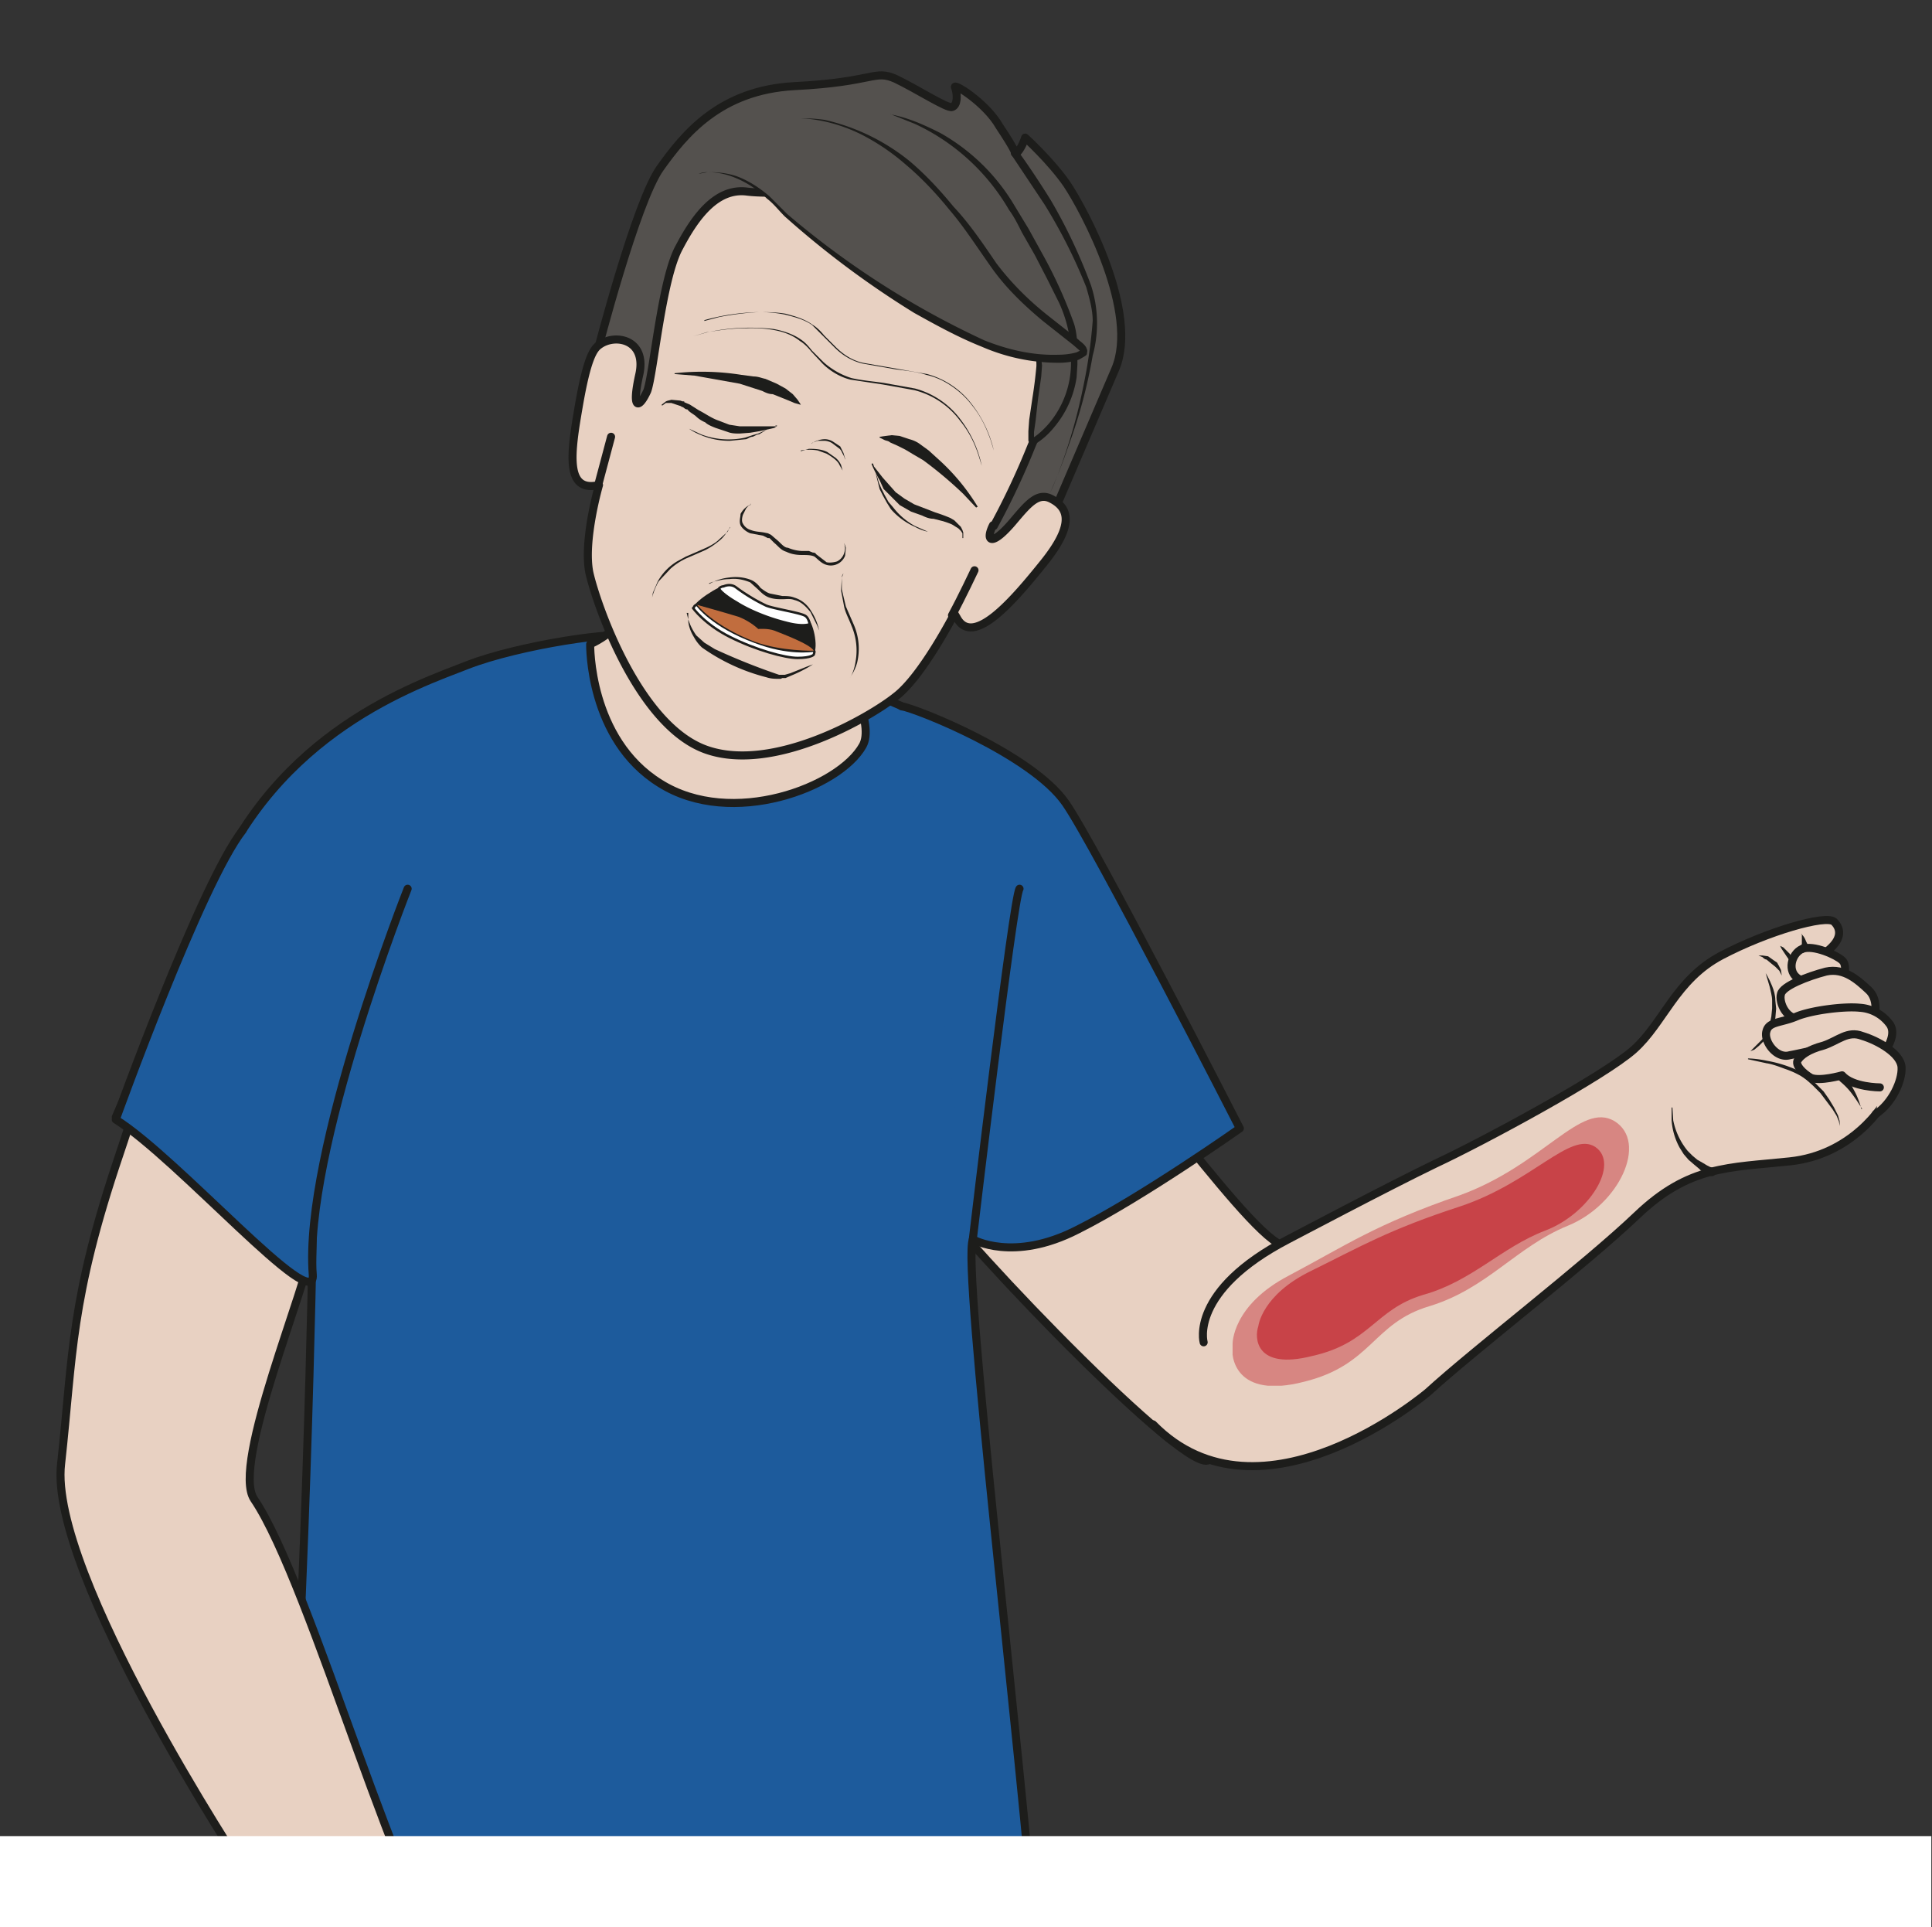 <svg viewBox="0 0 320.3 319.4" xmlns="http://www.w3.org/2000/svg"><rect x="0" y="0" width="320.3" height="319.4" fill="#333333" stroke="none"/><defs><clipPath id="a"><path d="M0 239.6h240.2V0H0z"/></clipPath><clipPath id="b"><path d="M153.3 100.7h49.3V67.3h-49.3z"/></clipPath><clipPath id="c"><path d="M156.3 97.4h43.2V70.5h-43.2z"/></clipPath><clipPath id="d"><path d="M0 239.6h240.2V0H0z"/></clipPath><clipPath id="e"><path d="M0 239.6h240.2V0H0z"/></clipPath></defs><g clip-path="url(#a)" transform="matrix(1.333 0 0 -1.333 0 319.4)"><path d="M150.2 58c-3.7-1.1-34.7 31.7-34.8 34l20.3 17.9c3.2.5 21-26.3 24.5-25.2" fill="#e8d1c2" stroke="#1d1d1b" stroke-linecap="round" stroke-linejoin="round" stroke-miterlimit="10"/><path d="M149.7 72.7s-1.8 6.4 10.5 12.8c.4.2 12.3 6.5 18.3 9.4 6 2.8 21 10.9 24.7 14.2 3.7 3.3 5.2 8.7 10.9 11.7s13 5.1 14 4.2c1-1 .9-2.3-.9-3.7-1.8-1.4 9-15.2 8-17.3-1-2.2-5-8-12.6-8.8s-12.5-.5-19-6.7-20.2-16.7-26-22c0 0-20.8-17.7-34.2-4" fill="#e8d1c2" stroke="#1d1d1b" stroke-linecap="round" stroke-linejoin="round" stroke-miterlimit="10"/><path d="M219.6 118.6s.4-.6.8-1.6c.2-.5.4-1.1.4-1.8l.1-1-.1-1.2-.3-1-.5-1-.6-.8-.6-.6-.6-.5-.5-.2-.4-.3.4.3.4.4.5.5.6.6.5.8.3 1c.2.3.2.6.3 1l.1 1v1c0 .6-.2 1.2-.3 1.7l-.5 1.7" fill="#1d1d1b"/><path d="M229.4 118.5s.3 1.2-.3 1.7c-.6.6-3.6 2-5 1.4-1.3-.6-1.9-2.8-.4-3.7 1.4-1 5.7.6 5.7.6" fill="#e8d1c2"/><path d="M229.4 118.5s.3 1.2-.3 1.7c-.6.6-3.6 2-5 1.4-1.3-.6-1.9-2.8-.4-3.7 1.4-1 5.7.6 5.7.6z" fill="none" stroke="#1d1d1b" stroke-linecap="round" stroke-linejoin="round" stroke-miterlimit="10"/><path d="M233.2 113.5s.4 1.9-.8 3c-1.3 1.2-3 2.8-5.3 2.3-2.3-.6-5.4-1.8-5.6-2.8-.3-1 .7-3.5 2.8-3 2.1.4 8.8.4 8.8.4" fill="#e8d1c2"/><path d="M233.2 113.5s.4 1.9-.8 3c-1.3 1.2-3 2.8-5.3 2.3-2.3-.6-5.4-1.8-5.6-2.8-.3-1 .7-3.5 2.8-3 2.1.4 8.8.4 8.8.4z" fill="none" stroke="#1d1d1b" stroke-linecap="round" stroke-linejoin="round" stroke-miterlimit="10"/><path d="M234.5 109s1.5 2 .5 3.3a5 5 0 01-3.7 2c-1.9.2-6-.3-7.9-1.1s-3.4-.6-3.7-1.8c-.4-1.2 1.2-3.5 2.9-3 1.7.3 5.5 1.3 6.4 1 .8-.2 5.5-.5 5.5-.5" fill="#e8d1c2"/><path d="M234.5 109s1.5 2 .5 3.3a5 5 0 01-3.7 2c-1.9.2-6-.3-7.9-1.1s-3.4-.6-3.7-1.8c-.4-1.2 1.2-3.5 2.9-3 1.7.3 5.5 1.3 6.4 1 .8-.2 5.5-.5 5.5-.5z" fill="none" stroke="#1d1d1b" stroke-linecap="round" stroke-linejoin="round" stroke-miterlimit="10"/><path d="M233.8 104.4s-3.4 0-4.7 1.5c0 0-2.8-.8-3.9-.3-1 .6-2 1.6-1.6 2.2.4.6 1.3 1.3 3.2 1.8 1.8.6 3 1.9 4.8 1.2 2-.6 4.8-2.2 4.9-3.9s-1.2-4.5-3.2-5.8" fill="#e8d1c2" stroke="#1d1d1b" stroke-linecap="round" stroke-linejoin="round" stroke-miterlimit="10"/><path d="M231.6 101.7s-.7 1.2-1.5 2.2a9 9 0 01-1.2 1.2l-.2.2h-.2l-.4.5a.3.3 0 00.2.4h.4l.4-.1.3-.3c.5-.4.8-1 1.1-1.6.7-1.2 1-2.5 1-2.5M217.4 108s1 0 2.4-.3a15.5 15.5 0 003.6-1.1l1.3-.7 1.1-1 1-1 .7-1 .6-1 .5-1 .2-.7v-.6l-.1.6-.3.7-.5.8-1.5 2-.9.9-1 .9a11 11 0 01-2.5 1.2c-.8.3-1.6.6-2.3.7l-2.3.5M224 123.5s.4-.3.6-.9l.2-.4v-.5l-.3-.4a.5.5 0 10-.8.6h.1l.1.1.2.2v1.3M221.4 122l.4-.2.8-.8.3-.5v-.3-.2-.4-.1l-.2.4a7 7 0 01-.5.8l-.6.9a4 4 0 00-.2.4M218.6 120.8h.6l.7-.1.7-.5.3-.2c.2-.1.2-.3.3-.4l.3-.6.1-.7-.3.6-.5.5-.5.4-.6.5c-.2 0-.4.2-.5.3l-.5.2h-.1M208 101.9l.1-1.6a8.7 8.7 0 011.8-3.8l.6-.6.6-.5.7-.4.5-.3.4-.2.4-.1a.5.5 0 10-.4-1l-.4.3-.4.2c-.2 0-.4.2-.6.4l-.6.5-.7.6-.6.7-.5.8a8.3 8.3 0 00-1 3.4v1.6" fill="#1d1d1b"/><g clip-path="url(#b)" opacity=".4"><path d="M153.3 72.5s-.1 4.8 7 8.5c7 3.7 10.8 6.4 21.3 10 10.4 3.8 15 11.7 19.2 9.2 4.2-2.6.6-10.4-5.8-13-6.4-2.6-10-7.8-17.2-10-7.1-2.1-7.1-7.3-15.6-9.4-8.5-2.2-9.2 3-8.9 4.7" fill="#be1622"/></g><g clip-path="url(#c)" opacity=".6"><path d="M156.5 74.7s.4 3.9 6.6 6.9c6.1 3 9.6 5.1 18.5 8 9 3 13.7 9.4 16.8 7.4 3.1-2.1-.7-8.3-6.2-10.4s-9.1-6.3-15.2-8c-6-1.8-6.6-6-13.8-7.6-7.1-1.8-7.2 2.3-6.7 3.7" fill="#be1622"/></g></g><g clip-path="url(#d)" transform="matrix(1.333 0 0 -1.333 0 319.4)"><path d="M80 22.7s-.6-.5-1-1.4c-.2-.3-.3-.5-.3-.8 0-.3.1-.5.4-.7.4-.5 1-.8 1.7-.8l.9.3c.3.1.5.3.7.6.4.4.6 1 .6 1.5s-.4.9-.6 1l-.4.3.4-.2c.3 0 .8-.4.9-1 .1-.6 0-1.3-.5-2-.5-.5-1.2-1-2-1s-1.6.4-2 1c-.3.2-.5.7-.5 1 0 .4.2.7.4.9.3.5.7.8.9 1l.4.3M63.5 100.7l-.8-.7c-.2-.2-.5-.5-.4-.8 0-.2 0-.3.2-.4l.5-.4.5-.1h.5l.5.1c.2 0 .3.2.4.3l.2.3.1.3.1.3v-.3-.4s0-.3-.2-.4l-.4-.4-.6-.3h-.7l-.7.2c-.2.2-.4.2-.6.5a1 1 0 00-.3.7c0 .3.2.5.3.6l.4.4 1 .5M110.3 101.1s.4 0 1-.5l.4-.3c.1-.2.3-.4.3-.7a1 1 0 00-.3-.7l-.6-.4-.7-.3h-.7l-.6.3-.4.5-.2.4V99.8c0-.1 0-.2.2-.3l.2-.4.4-.3h1.5l.5.4.2.4c0 .3-.2.6-.4.8l-.8.7" fill="#1d1d1b"/><path d="M129-4.7c-2.1 27.5-9.4 87-8 90.2 1.6 4 13.1 49.7 9.5 55.3-3.6 5.5-36.7 21.3-52 18.6v1c-1.3.9-14-1-20.4-3.5-6.4-2.5-23.7-8.3-31.7-27.8-8-19.4-12-28.4-12-28.4s16.8-12 24.5-14.2c0 0-.7-48.8-4.3-96.5 0 0 40.8-4.3 44-3.1s23.3-1 32.1-.6c8.9.5 18.2 9 18.2 9" fill="#1d5b9c"/><path d="M129-4.7c-2.1 27.5-9.4 87-8 90.2 1.6 4 13.1 49.7 9.5 55.3-3.6 5.5-36.7 21.3-52 18.6v1c-1.3.9-14-1-20.4-3.5-6.4-2.5-23.7-8.3-31.7-27.8-8-19.4-12-28.4-12-28.4s16.8-12 24.5-14.2c0 0-.7-48.8-4.3-96.5 0 0 40.8-4.3 44-3.1s23.3-1 32.1-.6c8.9.5 18.2 9 18.2 9z" fill="none" stroke="#1d1d1b" stroke-linecap="round" stroke-linejoin="round" stroke-miterlimit="10"/><path d="M80.4 167.6s-1.6-5.6-7-8.1c0 0-.2-11.8 8.7-17.3 8.9-5.6 22.3-.5 25.2 4.7C110.2 152.1 95 172 95 172l-15.9 2.5s2.9-3.5 1.2-6.9" fill="#e8d1c2"/><path d="M80.4 167.6s-1.6-5.6-7-8.1c0 0-.2-11.8 8.7-17.3 8.9-5.6 22.3-.5 25.2 4.7C110.2 152.1 95 172 95 172l-15.9 2.5s2.9-3.5 1.2-6.9z" fill="none" stroke="#1d1d1b" stroke-linecap="round" stroke-linejoin="round" stroke-miterlimit="10"/><path d="M121 85.5s5-2.9 13 1.2c8 4 20.2 12.6 20.2 12.6s-18.1 35.4-21.7 40.5c-4.2 6-18.5 11.7-20.4 12" fill="#1d5b9c" stroke="#1d1d1b" stroke-linecap="round" stroke-linejoin="round" stroke-miterlimit="10"/><path d="M126.8 129.1c-.8-1.1-5.8-43.5-5.8-43.5" fill="#9971af" stroke="#1d1d1b" stroke-linecap="round" stroke-linejoin="round" stroke-miterlimit="10"/><path d="M57-5.5C50.2.1 38.8 42.6 31.6 53.2c-2.9 4.3 6.7 26.7 7.2 31.6.1 1.7-3.3 18.6 2.2 28.1s12.8 17.5-4.7 12.3c-16.6-5-15.2-10.7-21.4-29s-5.8-25-7.3-38.6C6 44 30.4 7 30.4 7s2.8-3 2.7-3.7" fill="#e8d1c2" stroke="#1d1d1b" stroke-linejoin="round" stroke-miterlimit="10"/><path d="M50.7 129.1s-13-32.8-11.8-48c.4-5.2-16.8 14.5-24.5 19.3 0 0 10.6 29.4 15.8 36" fill="#1d5b9c" stroke="#1d1d1b" stroke-linecap="round" stroke-linejoin="round" stroke-miterlimit="10"/><path d="M243.2-17H-4.2v28.3h247.4z" fill="#fff"/></g><g clip-path="url(#e)" transform="matrix(1.333 0 0 -1.333 0 319.4)"><path d="M130.3 174.1l8.4 19.6c3 7-3.8 19.7-6 23-2 2.9-5.2 5.8-5.2 5.8s-.5-1.6-1.2-2c0 0 0 .4-2 3.4-1.7 3-6 5.6-5.5 4.8.3-.9.3-2.2-.4-2.4-.6-.2-4.3 2.2-7 3.5-2.7 1.2-2.6-.4-12.6-.9-9.3-.5-13.7-6-16.7-10.2-3-4.2-7.8-22.8-7.8-22.8s15.4-50.7 56-21.8" fill="#54514e"/><path d="M130.3 174.1l8.4 19.6c3 7-3.8 19.7-6 23-2 2.9-5.2 5.8-5.2 5.8s-.5-1.6-1.2-2c0 0 0 .4-2 3.4-1.7 3-6 5.6-5.5 4.8.3-.9.3-2.2-.4-2.4-.6-.2-4.3 2.2-7 3.5-2.7 1.2-2.6-.4-12.6-.9-9.3-.5-13.7-6-16.7-10.2-3-4.2-7.8-22.8-7.8-22.8s15.4-50.7 56-21.8z" fill="none" stroke="#1d1d1b" stroke-linecap="round" stroke-linejoin="round" stroke-miterlimit="10"/><path d="M126.7 220.7s1.7-2.3 4-6a66.6 66.6 0 005-10.6 15.2 15.2 0 00.2-8.7 63.8 63.8 0 00-3-11.2 68.3 68.3 0 00-2.5-6.3l-.3-.4s.2.1.3.4l.6 1.3a67 67 0 013.7 12.2 63.2 63.2 0 011.2 8.3c0 1.4-.4 2.8-.8 4.2a65.8 65.8 0 01-5.2 10.3l-4 6a.5.5 0 10.8.5z" fill="#1d1d1b"/><path d="M123.5 174.3c-1-2-.2-2.8 2.7.7 1.7 2 2.9 3.4 4.5 2.6 2.4-1.2 2.8-3.4-.9-8S121 159 119 162.8l-.3.5s-4-7.8-7.3-10.3c-3.1-2.5-15.2-9.6-23.6-6.6-8.4 3-13.6 18-14.5 22-.8 4 1.2 10.9 1.2 10.9-4.3-1-3.5 4.1-2.5 9.9 1 5.8 1.8 7 2.5 7.5 2 1.5 6 .7 5-3.7-1-4.5 0-4.2 1-2 .8 2.2 1.8 14 4 17.9 2 3.8 4.6 7.3 8.3 6.9 3.8-.5 9.5.6 14.5-2 5-2.5 9.5-9.2 15.8-10.3 9.6-1.6 8.3-12.3 5.2-19.3a95 95 0 00-4.7-10" fill="#e8d1c2"/><path d="M123.5 174.3c-1-2-.2-2.8 2.7.7 1.7 2 2.9 3.4 4.5 2.6 2.4-1.2 2.8-3.4-.9-8S121 159 119 162.8l-.3.5h0s-4-7.8-7.3-10.3c-3.1-2.5-15.2-9.6-23.6-6.6-8.4 3-13.6 18-14.5 22-.8 4 1.2 10.9 1.2 10.9-4.3-1-3.5 4.1-2.5 9.9 1 5.8 1.8 7 2.5 7.5 2 1.5 6 .7 5-3.7-1-4.5 0-4.2 1-2 .8 2.2 1.8 14 4 17.9 2 3.8 4.6 7.3 8.3 6.9 3.8-.5 9.5.6 14.5-2 5-2.5 9.5-9.2 15.8-10.3 9.6-1.6 8.3-12.3 5.2-19.3a95 95 0 00-4.7-10z" fill="none" stroke="#1d1d1b" stroke-linecap="round" stroke-linejoin="round" stroke-miterlimit="10"/><path d="M110.7 225.4s9.4-1.6 15.6-12.4c6.2-10.7 7.2-12.8 7.3-17.4.3-8-5.2-11-5.2-11-1 .3 1.8 10.5.4 11.1-3.8 1.7-7.6 2.7-9.1 5.4" fill="#54514e"/><path d="M110.7 225.4c2.2-.4 4.2-1.3 6.2-2.3a24.9 24.9 0 009.3-9.1l1.7-2.8 1.6-2.9a58 58 0 004.1-9c.3-1 .4-2.2.4-3.3v-1.7l-.1-1.6a12.4 12.4 0 00-2.7-6.1c-.8-1-1.6-1.7-2.6-2.3h-.3c-.2 0-.3.2-.3.3l-.1.2v1.2l.1 1.4.4 2.7a57 57 0 01.5 4c0 .5 0 1-.2 1.3h-.1l-.3.2-.7.3-1.2.5a40.8 40.8 0 00-5 2.6 6.6 6.6 0 00-1.7 2 9 9 0 014.3-3l2.6-1 1.3-.6.6-.2.4-.2.4-.3c.3-.6.2-1 .3-1.5l-.1-1.4-.4-2.8-.3-2.7-.2-1.4v-.6-.3s.1-.1 0 0h-.4c.9.5 1.7 1.3 2.3 2a11.7 11.7 0 012.7 7.3v1.7a16.3 16.3 0 01-1.5 6l-1.5 3-1.5 2.9-1.6 2.8c-.5 1-1 2-1.6 2.8a26.4 26.4 0 01-11.7 10.7l-3 1.2" fill="#1d1d1b"/><path d="M86.9 218s4.8 1.5 10-4.4a93 93 0 0126.3-17.1c5.8-2 10.8-1.7 11.5-.7s-6.4 4.2-11.1 11c-4.7 6.6-12.7 18.5-25.4 18.1" fill="#54514e"/><path d="M86.9 218l1.1.2c.8 0 1.9 0 3.3-.4 1.3-.4 2.9-1.3 4.4-2.6l2.2-2.2a107 107 0 0124.5-15.7c3-1.2 6.1-1.9 9.2-1.8.8 0 1.6.1 2.3.3l.4.2s0 .2 0 0 0-.1 0 0l-.8.7-3.8 3c-2.4 2-4.7 4.2-6.5 6.8-1.7 2.4-3.3 4.9-5.1 7-1.7 2.1-3.5 4-5.4 5.6a27.3 27.3 0 01-5.4 3.7 20 20 0 01-4.7 1.7c-1.4.3-2.5.4-3.3.4h-1.1 1.1c.8 0 2 0 3.3-.2a25.9 25.9 0 0010.5-5.1c1.9-1.6 3.7-3.5 5.5-5.7 1.9-2 3.6-4.5 5.3-7 1.8-2.4 4-4.6 6.4-6.5l3.8-3c.3-.3.7-.5 1-1 0-.1.2-.3.1-.6 0-.4-.2-.4-.3-.5l-.7-.4c-.8-.3-1.7-.4-2.5-.4-3.4 0-6.6.7-9.6 2-3 1.2-5.7 2.7-8.4 4.2a113.6 113.6 0 00-16.1 12c-.8.8-1.4 1.6-2.2 2.2a12.4 12.4 0 01-4.2 2.7c-1.3.5-2.4.6-3.2.6-.7 0-1.1-.2-1.1-.2" fill="#1d1d1b"/><path d="M76 185.3s-.7-2.6-1.6-6M121.2 168.7s-1.6-3.4-2.8-5.6" fill="none" stroke="#1d1d1b" stroke-linecap="round" stroke-miterlimit="10"/><path d="M93.4 177l-.1-.2c-.2 0-.3-.2-.5-.4l-.4-.8c-.1-.3-.2-.8 0-1.1.2-.4.6-.7 1-.8.5-.2 1-.2 1.6-.3l.5-.1.2-.1.2-.1.7-.6c.5-.4.9-1 1.4-1a5 5 0 011.7-.4h.9l.5-.2c.1 0 .3 0 .4-.2l1.3-1c.4-.1 1 0 1.3.1.8.4 1 1.2 1 1.7l-.1.6-.1.2.1-.2.2-.6-.1-1a1.9 1.9 0 00-2.4-1.1c-.6.2-1 .7-1.4 1-.4.2-1 .2-1.6.2-.6 0-1.3.1-1.9.4-.7.2-1 .7-1.5 1.1l-.6.6h-.2l-.2.1-.4.2-1.6.3c-.5.2-1 .6-1.2 1-.2.5 0 1 0 1.4a2.6 2.6 0 001.3 1.2M82.3 189.1v.2l.4.3c.2.2.5.2.8.3l1.1-.1.3-.1h.2v-.1l.7-.3 1.1-.7c.8-.4 1.6-1 2.5-1.3l1.3-.5 1.3-.2h4.6l-.2.1h.2s.1 0 0-.1l-.3-.2-1.8-.4-1.2-.2-1.3-.1c-.5 0-1 0-1.5.2l-1.5.5c-.5.2-1 .4-1.3.7-.5.2-.9.5-1.2.8-.4.3-.8.5-1 .8-.3 0-.4.2-.6.3h-.1s-.1 0 0 0l-.1.1-.3.1-.9.3h-.7l-.4-.3h-.1" fill="#1d1d1b"/><path d="M85.7 186.3l1.5-.7a9.6 9.6 0 015.5-.4l.9.3.7.2 1.1.5.4.2-.4-.2-1-.6c-.3 0-.5-.2-.8-.3-.3 0-.5-.2-.8-.3l-2-.2a9 9 0 00-3.6.7c-1 .4-1.5.8-1.5.8M119.7 172.7V173.3l-.2.3-.3.3-.8.5-.5.2-.6.2-1.2.3c-.5 0-1 .2-1.4.4l-1.4.5-1.4.8-1 1-1 1-.5 1.1a17.3 17.3 0 00-1 2c.1.2.2 0 .2 0h0l.1-.3 1.1-1.4.8-.9.8-.9 1.1-.8 1.2-.7 2.6-1a21.6 21.6 0 001.9-.7l.5-.3.8-.8.2-.4.1-.3v-.5-.2" fill="#1d1d1b"/><path d="M115.4 173.5s-.7.1-1.6.6a8.5 8.5 0 00-3 2.2l-.5.8-.5.9-.4.8-.2.8-.3 1.2v0l.2-.5.2-.7.3-.7.4-.8.5-.9.6-.7a8.6 8.6 0 012.7-2.3l1.6-.7M83.9 193.2a31.2 31.2 0 008.3-.2l1.5-.2c.6 0 1-.2 1.5-.3l1.4-.6 1.1-.6.9-.7.6-.7.4-.6h-.1l-.7.2-.7.3-1 .4-1 .4c-.5 0-.9.2-1.3.4l-2.8.9-5.6 1-2.5.2zM121.4 176.5l-1.6 1.7a50 50 0 01-5 4.2l-1.2.7-1 .6-1 .5-.9.4c-.2.2-.5.2-.7.3l-.6.3v.1l.7.1.8.1 1-.1 1.2-.4c.4-.1.9-.3 1.3-.6l1.1-.8 1.1-1a26.2 26.2 0 005-6zM90.8 174l-.3-.4c-.2-.3-.5-.8-1-1.2-.5-.4-1-.8-1.8-1.2l-2.3-1a7.8 7.8 0 01-2-1.3l-1.5-1.6c-.6-1.1-.8-2-.8-2l.1.6.6 1.4a6.7 6.7 0 002.4 2.5l1.1.6 2.3 1c.7.3 1.4.7 1.8 1.1l1.1 1 .3.6M104.9 168.3l-.2-.5v-1.5l.5-2.1 1-2.3a7.5 7.5 0 00.4-4.7 6 6 0 00-.6-1.4l-.3-.5s.5.7.7 2a7.8 7.8 0 01-.5 4.5c-.3.8-.7 1.5-.9 2.3l-.4 2.1.1 1.6c0 .3.2.5.2.5M85.4 163.4l.2-.8a7 7 0 011-2l1-.9 1.3-.8a80.3 80.3 0 018-3.2H97.6l.7.2 2 .8.8.3s-1-.7-2.7-1.4l-.7-.3h-.4l-.2-.1H97c-.6 0-1.1 0-1.7.2a24.1 24.1 0 00-8 3.7 5 5 0 00-1 1.3c-.5.8-.7 1.6-.7 2.1v.9M88.2 167l.6.3c.5.2 1 .4 1.9.5.7.1 1.7.1 2.7-.3.5-.2.9-.6 1.2-1 .4-.3.8-.6 1.2-.7l1.5-.3c.5 0 1 0 1.5-.2 1-.3 1.7-1 2.1-1.7a7 7 0 00.8-1.7l.2-.7-.3.7-.8 1.6c-.5.6-1.1 1.3-2 1.5-.5.2-1 .1-1.5.1s-1 0-1.6.2c-.6.2-1 .6-1.4 1l-1 .9c-1 .4-1.8.5-2.6.4-.8 0-1.4-.2-1.9-.3l-.6-.2" fill="#1d1d1b"/><path d="M94.1 165s-2.6 1.8-3.6 1.9c-1 0-4.5-2.3-4.3-3 .2-.6 4.2-3.4 6.8-4.6 2.6-1 7.7-2 8.2-1 .6.8 0 4.1-1 4.7-1 .7-4.2.7-5.8 1.8" fill="#1d1d1b"/><path d="M86.2 164s1.4-2 4.6-3.6c3.2-1.6 6.8-2.6 8.4-2.6 1.7 0 2 .4 2 .4s.2.5 0 .5c-.3 0-3.1-.5-7.3 1.1-5.4 2-7.2 4.6-7.2 4.6s-.3 0-.4-.3" fill="#fff" stroke="#1d1d1b" stroke-linecap="round" stroke-linejoin="round" stroke-miterlimit="10" stroke-width=".3"/><path d="M90 166.7s.8.4 1.5-.1a22 22 0 013.8-2.3c1-.4 4.4-.9 4.9-1.3.4-.3.5-1 .5-1s-.8-.4-3 .2c-2.4.6-4.7 1.6-6.1 2.5-1.4.8-2.4 1.7-2.1 1.8.2.2.5.2.5.2" fill="#fff"/><path d="M90 166.7s.8.4 1.5-.1a22 22 0 013.8-2.3c1-.4 4.4-.9 4.9-1.3.4-.3.5-1 .5-1s-.8-.4-3 .2c-2.4.6-4.7 1.6-6.1 2.5-1.4.8-2.4 1.7-2.1 1.8.2.2.5.2.5.2z" fill="none" stroke="#1d1d1b" stroke-linecap="round" stroke-linejoin="round" stroke-miterlimit="10" stroke-width=".3"/><path d="M86.7 164.4s3.6-1 5.2-1.5c1.5-.6 2.4-1.5 2.4-1.5s1.2.1 2-.2c1-.4 4.5-1.7 4.9-2.5 0 0-4-.1-7.3 1.1-5.2 2-7.2 4.6-7.2 4.6" fill="#c16d3e"/><path d="M86.2 197.8l1.8.5a25.4 25.4 0 008.2.4c1.1-.2 2.4-.6 3.4-1.3.6-.4 1-.9 1.4-1.4l1.4-1.4c1-.9 2.2-1.6 3.5-2 1.3-.3 2.6-.4 4-.6l3.9-.7a10.4 10.4 0 005.7-3.9 14.4 14.4 0 002.6-5.7v-.5.5l-.4 1.3c-.4 1.2-1 2.7-2.3 4.3a10.2 10.2 0 01-5.7 3.8l-3.9.7-4 .6c-1.3.3-2.6 1.1-3.5 2l-1.4 1.5c-.4.5-.9 1-1.4 1.3-1 .8-2.2 1.2-3.4 1.4a16 16 0 01-3.2.2c-2 0-3.7-.3-5-.5l-1.7-.5" fill="#1d1d1b"/><path d="M87.6 199.7l1.9.5c1.1.2 2.8.5 4.9.6 1 0 2.1 0 3.3-.2 1.1-.3 2.3-.6 3.4-1.4.5-.3 1-.8 1.4-1.3l1.4-1.4c1-1 2.1-1.7 3.4-2l4-.7 4-.7a10.4 10.4 0 005.6-3.8 14.9 14.9 0 002.7-5.7v-.5.5l-.4 1.3c-.4 1.1-1 2.7-2.3 4.3-.6.8-1.4 1.6-2.4 2.3-1 .7-2 1.2-3.3 1.5-1.2.4-2.5.5-3.9.7l-4 .7c-1.3.3-2.5 1-3.5 2l-1.4 1.4-1.4 1.4c-1 .7-2.2 1-3.4 1.3a16 16 0 01-3.2.3 27 27 0 01-6.8-1M99.6 183.5l1 .3c.6 0 1.5 0 2.3-.4l1-.7a2.5 2.5 0 00.7-.9l.2-.7v-.3.3l-.4.7c-.2.5-.9 1-1.6 1.4l-1.1.4a6.3 6.3 0 01-2.1 0M101 184.5a3 3 0 001.6.5 2 2 0 001-.3l.9-.6.4-.8.2-.7v-.2s0 .3-.3.8c-.1.2-.2.5-.5.7l-.8.6a2 2 0 01-.9.3h-.9l-.8-.3" fill="#1d1d1b"/></g></svg>